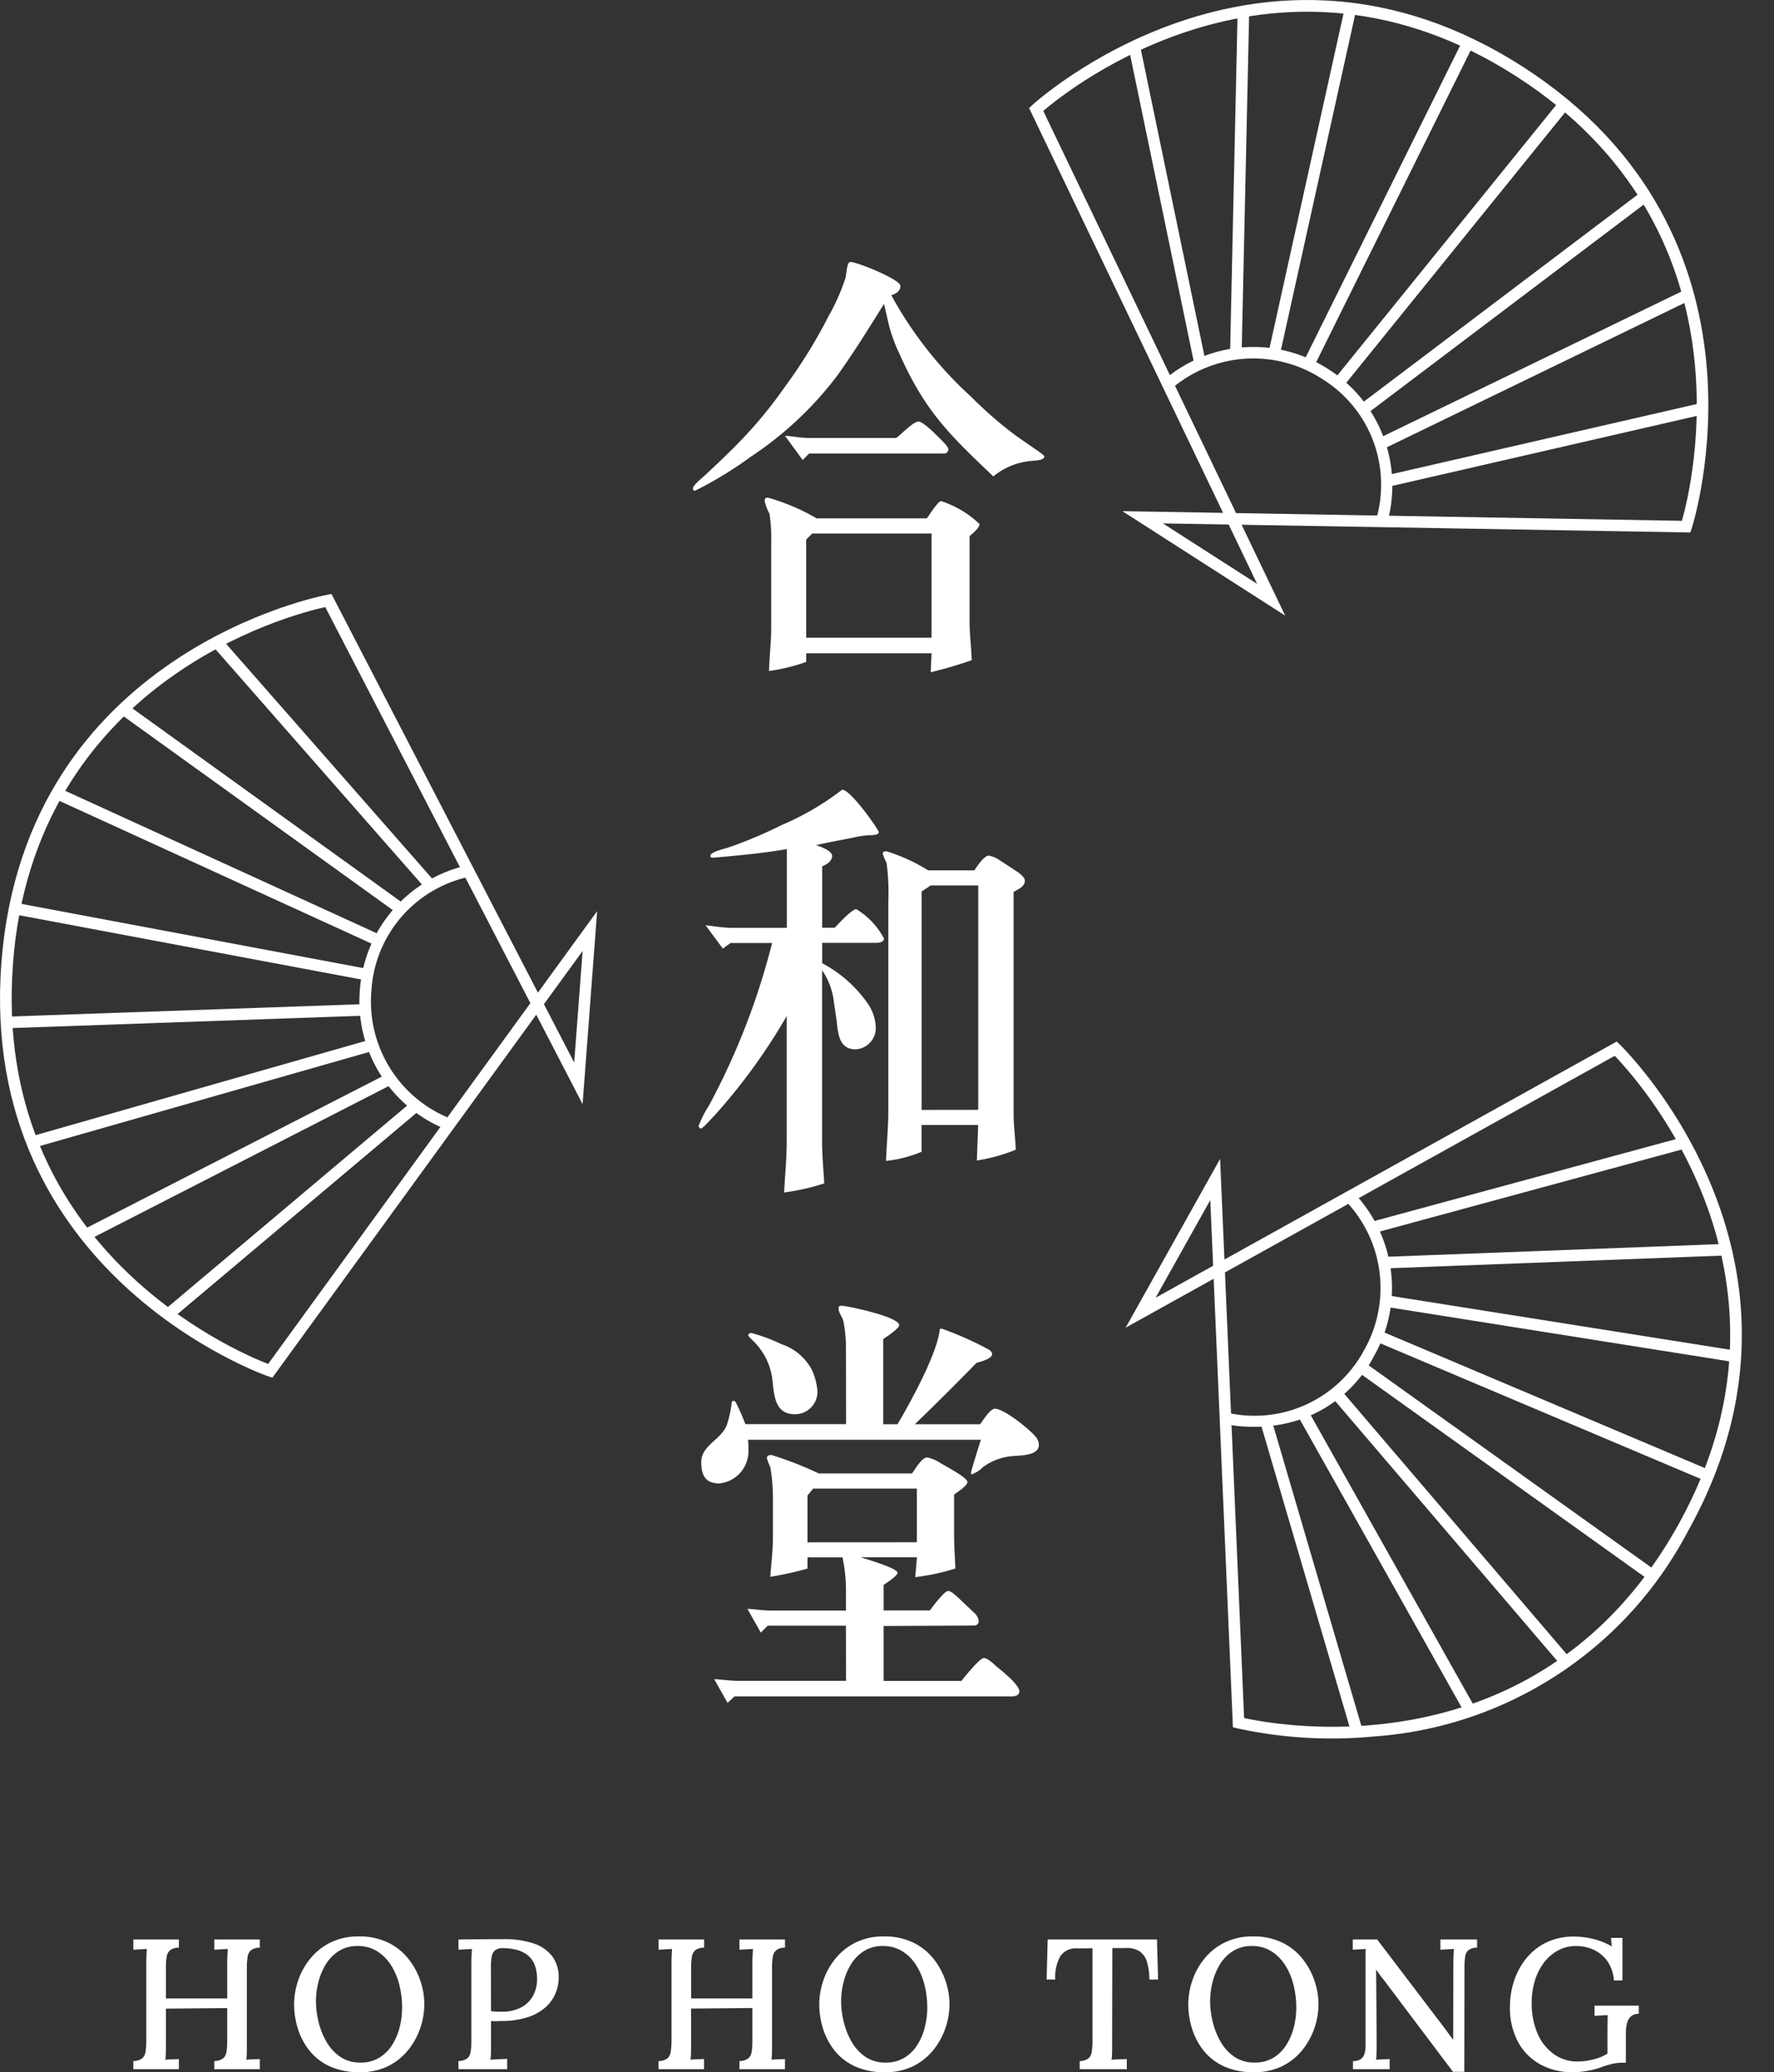 <svg xmlns="http://www.w3.org/2000/svg" width="114.919" height="134.192" viewBox="0 0 114.919 134.192"><rect x="0" y="0" width="114.919" height="134.192" fill="#333333" stroke="none"/><g transform="translate(-477 -1028)"><g transform="translate(1115.417 996.977)"><path d="M-609.391,104.208a8.928,8.928,0,0,1-5.715-9.059,8.927,8.927,0,0,1,7.011-8.1l.135.738a8.041,8.041,0,0,0-6.4,7.416,8.156,8.156,0,0,0,5.212,8.292Z" fill="#fff"/><path d="M-620.775,120.242l-.261-.088c-.189-.063-18.813-6.581-17.292-26.757h0c1.524-20.178,20.918-23.824,21.114-23.858l.271-.048,13.372,25.814,3.837-5.278-.943,12.5-3-5.794Zm-16.8-26.79h0c-1.382,18.3,14.314,25.042,16.527,25.9l16.989-23.366-13.288-25.65C-619.668,70.846-636.2,75.151-637.58,93.452Zm34.394,2.6,1.96,3.782.546-7.228Z" fill="#fff"/><rect width="20.95" height="0.751" transform="matrix(0.765, -0.644, 0.644, 0.765, -627.793, 115.877)" fill="#fff"/><rect width="22.186" height="0.75" transform="matrix(0.89, -0.456, 0.456, 0.89, -633.088, 110.684)" fill="#fff"/><rect width="22.83" height="0.751" transform="translate(-636.467 104.636) rotate(-15.935)" fill="#fff"/><rect width="23.164" height="0.75" transform="translate(-638.015 96.861) rotate(-2.013)" fill="#fff"/><rect width="0.75" height="20.95" transform="translate(-624.553 72.96) rotate(-41.276)" fill="#fff"/><rect width="0.75" height="22.186" transform="translate(-630.567 77.298) rotate(-54.261)" fill="#fff"/><rect width="0.75" height="22.83" transform="matrix(0.416, -0.91, 0.91, 0.416, -634.817, 82.774)" fill="#fff"/><rect width="0.75" height="23.164" transform="translate(-637.515 90.229) rotate(-79.365)" fill="#fff"/><path d="M-548.573,64.947l-.713-.232a8.044,8.044,0,0,0-3.486-9.154,8.155,8.155,0,0,0-9.772.647l-.509-.552a8.926,8.926,0,0,1,10.687-.725A8.926,8.926,0,0,1-548.573,64.947Z" fill="#fff"/><path d="M-555.163,70.891l-10.546-6.766,6.524.111-12.568-26.215.2-.188c.146-.135,14.728-13.43,31.761-2.5s11.025,29.723,10.962,29.912l-.087.261-29.068-.5Zm-7.919-5.972,6.1,3.914-1.841-3.841Zm4.736-.669,28.884.5c.649-2.282,4.714-18.872-10.735-28.785s-28.834.7-30.638,2.241Z" fill="#fff"/><rect width="0.75" height="20.95" transform="translate(-565.312 34.071) rotate(-11.724)" fill="#fff"/><rect width="22.186" height="0.75" transform="translate(-558.734 53.891) rotate(-88.732)" fill="#fff"/><rect width="22.83" height="0.75" transform="matrix(0.216, -0.976, 0.976, 0.216, -556.222, 53.758)" fill="#fff"/><rect width="23.164" height="0.75" transform="translate(-553.945 54.382) rotate(-63.635)" fill="#fff"/><rect width="20.95" height="0.75" transform="matrix(0.975, -0.224, 0.224, 0.975, -548.772, 61.844)" fill="#fff"/><rect width="22.186" height="0.75" transform="translate(-549.274 59.492) rotate(-25.864)" fill="#fff"/><rect width="22.83" height="0.75" transform="matrix(0.798, -0.603, 0.603, 0.798, -550.328, 57.228)" fill="#fff"/><rect width="23.164" height="0.75" transform="matrix(0.629, -0.777, 0.777, 0.629, -551.964, 55.556)" fill="#fff"/><g transform="matrix(0.996, -0.087, 0.087, 0.996, -13.178, -53.035)"><path d="M-556.565,128.509a9.4,9.4,0,0,1-2.811-.408l.251-.707a8.046,8.046,0,0,0,9.245-3.237,8.157,8.157,0,0,0-.382-9.786l.565-.493a8.928,8.928,0,0,1,.436,10.7A8.511,8.511,0,0,1-556.565,128.509Z" fill="#fff"/><path d="M-551.458,149.133a28.713,28.713,0,0,1-8.749-1.3l-.259-.094,1.285-29.044-5.958,2.661,7.049-10.36-.288,6.519,26.546-11.853.183.206c.131.149,13.025,15.087,1.641,31.817A24.958,24.958,0,0,1-551.458,149.133Zm-8.234-1.923c2.263.709,18.738,5.224,29.065-9.952s.081-28.841-1.41-30.686l-26.379,11.778Zm.736-33.612-4.078,5.993,3.89-1.737Z" fill="#fff"/><rect width="20.949" height="0.75" transform="translate(-548.678 115.909) rotate(-10.198)" fill="#fff"/><rect width="0.75" height="22.186" transform="translate(-548.086 118.993) rotate(-87.186)" fill="#fff"/><rect width="0.75" height="22.83" transform="matrix(0.242, -0.97, 0.97, 0.242, -548.168, 121.491)" fill="#fff"/><rect width="0.751" height="23.164" transform="translate(-549.021 123.679) rotate(-62.081)" fill="#fff"/><rect width="0.75" height="20.95" transform="translate(-557.001 128.132) rotate(-11.358)" fill="#fff"/><rect width="0.75" height="22.186" transform="translate(-554.593 127.86) rotate(-24.343)" fill="#fff"/><rect width="0.75" height="22.83" transform="translate(-552.226 126.993) rotate(-35.528)" fill="#fff"/><rect width="0.75" height="23.164" transform="translate(-550.381 125.532) rotate(-49.449)" fill="#fff"/></g><path d="M-584.205,55.38a22.661,22.661,0,0,1-5.6,5.236,24.585,24.585,0,0,1-3.584,2.184c-.112,0-.14-.056-.14-.14,0-.224.588-.672.728-.812.7-.644,1.372-1.288,2.044-1.96a28.472,28.472,0,0,0,3.22-3.864,33.038,33.038,0,0,0,2.8-4.536,13.688,13.688,0,0,0,1.091-2.464c.057-.2.084-1.036.309-1.036.476,0,3.248,1.148,3.248,1.54,0,.364-.28.5-.588.616a25.154,25.154,0,0,0,5.179,6.58,25.671,25.671,0,0,0,2.94,2.548l1.456,1.008c.057.056.336.224.336.308,0,.252-.588.252-.783.28a4.436,4.436,0,0,0-2.52,1.008c-2.912-2.772-4.424-4.228-6.1-7.98a10.3,10.3,0,0,1-.672-1.848l-.308-1.344C-582.132,52.272-583.112,53.868-584.205,55.38Zm5.825,9.212c.111-.14.728-1.12.923-1.12a6.562,6.562,0,0,1,2.493,1.484c0,.252-.449.616-.644.784v5.544c0,.812.111,1.68.14,2.492-.868.308-1.764.56-2.66.784l.056-1.232h-8.12v.56a12.116,12.116,0,0,1-2.409.588c.029-.924.141-1.9.141-2.828V66.16a10.4,10.4,0,0,0-.112-1.876,2.859,2.859,0,0,1-.308-.812c0-.14.027-.224.2-.224a13.41,13.41,0,0,1,3.164,1.344Zm-.533-6.272c.337,0,1.429,1.148,1.513,1.232.14.14.42.42.42.588a.277.277,0,0,1-.28.252H-586l-.42.42-1.147-1.568c.476.028,1.036.14,1.54.14h5.656C-580.116,59.244-579.276,58.32-578.913,58.32Zm.841,14V65.572H-585.8l-.392.392V72.32Z" fill="#fff"/><path d="M-591.092,92.088l-.5.364-1.12-1.512c.531.056,1.148.168,1.68.168h3.584v-5.1c-1.6.28-3.193.42-4.788.56-.084,0-.168-.028-.168-.112,0-.28.98-.476,1.2-.56a27.912,27.912,0,0,0,3.388-1.428,17.971,17.971,0,0,0,3.948-2.3c.532-.056,2.38,2.6,2.38,2.744,0,.2-.5.2-.644.2a5.58,5.58,0,0,0-.952.14c-.812.168-1.624.308-2.464.5.252.084,1.036.364,1.036.7s-.364.56-.644.672v3.976h.812c.168-.168,1.092-1.2,1.4-1.2a4.887,4.887,0,0,1,1.792,1.9c0,.224-.308.28-.476.28h-3.528V93.4a8.342,8.342,0,0,1,3.024,2.716,2.949,2.949,0,0,1,.447,1.428A1.375,1.375,0,0,1-583,98.976c-1.008,0-1.121-.924-1.205-1.708-.055-.476-.139-.952-.2-1.428a4.541,4.541,0,0,0-.756-1.988V104.94c0,.9.084,1.82.139,2.716a13.974,13.974,0,0,1-2.6.588c.056-1.092.168-2.24.168-3.36V96.82a38.182,38.182,0,0,1-4.7,6.468c-.14.112-.7.812-.868.812-.084,0-.141-.112-.141-.168a7.317,7.317,0,0,1,.673-1.316A45.852,45.852,0,0,0-588.4,92.088Zm10.219,10.892V89.428a14.791,14.791,0,0,0-.111-2.52,3.5,3.5,0,0,1-.252-.616c0-.112.14-.14.252-.14a11.523,11.523,0,0,1,2.688,1.232h3c.112-.168.615-.952.924-.952a1.827,1.827,0,0,1,.644.252l1.2.784c.168.112.5.364.5.588,0,.392-.449.56-.728.728v14.392c0,.756.111,1.54.14,2.3a11.239,11.239,0,0,1-2.52.7l.084-2.3h-3.668v1.736a8.161,8.161,0,0,1-2.3.588C-580.984,105.136-580.873,104.044-580.873,102.98Zm5.825-.084V88.364h-3.08l-.588.392V102.9Z" fill="#fff"/><path d="M-583.616,118.24a8.482,8.482,0,0,0-.168-1.652c-.056-.28-.308-.532-.308-.812,0-.168.056-.195.224-.195.252,0,3.7.7,3.7,1.259,0,.224-.869.785-1.036.9v5.516h.924c.784-1.315,2.6-4.592,2.743-6.16a.213.213,0,0,1,.141-.028,22.024,22.024,0,0,1,2.967,1.316c.113.057.281.168.281.336,0,.308-.812.5-1.009.56-1.316,1.344-2.659,2.688-4,3.976h4.228c.141-.168.645-1.008.953-1.008.644,0,2.436,1.485,2.715,1.9a.847.847,0,0,1,.141.448c0,.728-1.289.672-1.765.728a3.741,3.741,0,0,0-1.847.7,2.059,2.059,0,0,1-.728.476c-.056,0-.056-.056-.056-.112,0-.084.56-1.9.644-2.128h-15.092a4.333,4.333,0,0,1,.028.616,2.1,2.1,0,0,1-1.876,2.212c-.924,0-1.176-.532-1.176-1.4,0-1.063,1.288-1.428,1.652-2.38a7.017,7.017,0,0,0,.308-1.371c0-.057.028-.2.112-.2a.3.3,0,0,1,.14.056,14.174,14.174,0,0,1,.644,1.456h6.524Zm0,18.06h-5.069l-.447.448-.868-1.54c.5.028,1.036.112,1.54.112h4.844v-1.4a10.376,10.376,0,0,0-.224-2.044h-2.268v.728a23.113,23.113,0,0,1-2.409.532c.057-.84.169-1.708.169-2.52v-2.688a11.585,11.585,0,0,0-.169-1.9,3.175,3.175,0,0,1-.223-.588c0-.14.168-.2.28-.2a23.319,23.319,0,0,1,3.08,1.2h6.047c.168-.224.617-1.036.98-1.036a2.565,2.565,0,0,1,.9.392c.084.056,1.708.9,1.708,1.2,0,.252-.728.7-.867.812v2.576c0,.728.055,1.484.084,2.212a13.933,13.933,0,0,1-2.6.56l.112-1.288h-3.641c.309.112,2.381.7,2.381,1.008,0,.2-.784.7-.9.784v1.652h2.995c.084-.112.925-1.26,1.177-1.26.2,0,.447.252.588.364l1.091,1.036a.867.867,0,0,1,.308.532c0,.224-.14.308-.335.308l-5.824.028v3.556h5.039c.113-.14,1.177-1.484,1.456-1.484.225,0,.617.364.757.5.2.168,1.539,1.2,1.539,1.652,0,.308-.336.336-.531.336h-17.92l-.449.42-.867-1.54c.5.028,1.064.112,1.568.112h6.972Zm-6.133-18.956a11.066,11.066,0,0,1,1.96.728,3.463,3.463,0,0,1,1.961,1.652,3.985,3.985,0,0,1,.364,1.4,1.452,1.452,0,0,1-1.456,1.483c-1.288,0-1.344-1.176-1.456-2.184a4.183,4.183,0,0,0-1.205-2.52c-.055-.056-.363-.336-.363-.42C-589.944,117.373-589.8,117.344-589.749,117.344Zm10.725,13.552v-3.472h-6.72l-.364.448V130.9Z" fill="#fff"/></g><path d="M.636,0V-.528A.993.993,0,0,0,1.206-.7a.682.682,0,0,0,.222-.432,4.588,4.588,0,0,0,.048-.732V-6.852q0-.264.012-.51t.024-.426l-.444.024L.636-7.74V-8.4H3.588v.528a.919.919,0,0,0-.564.162.689.689,0,0,0-.228.432,4.566,4.566,0,0,0-.048.738v1.956H6.72V-6.852q0-.264.012-.51t.024-.426l-.444.024L5.88-7.74V-8.4H8.832v.528a.919.919,0,0,0-.564.162.689.689,0,0,0-.228.432,4.566,4.566,0,0,0-.048.738v4.932q0,.324-.006.582a3.355,3.355,0,0,1-.03.414q.2-.024.444-.03T8.832-.66V0H5.88V-.528A.993.993,0,0,0,6.45-.7a.682.682,0,0,0,.222-.432A4.588,4.588,0,0,0,6.72-1.86v-2.1l-3.972.036v2.316q0,.324-.006.582a3.355,3.355,0,0,1-.03.414q.2-.024.45-.03T3.588-.66V0ZM15.3.192a4.521,4.521,0,0,1-1.95-.384,3.6,3.6,0,0,1-1.314-1.026,4.36,4.36,0,0,1-.744-1.422,5.28,5.28,0,0,1-.24-1.56,4.817,4.817,0,0,1,.258-1.53,4.54,4.54,0,0,1,.78-1.422A3.917,3.917,0,0,1,13.4-8.2a4.045,4.045,0,0,1,1.842-.4,4.237,4.237,0,0,1,1.9.4,3.792,3.792,0,0,1,1.314,1.05,4.7,4.7,0,0,1,.774,1.422A4.763,4.763,0,0,1,19.488-4.2a4.783,4.783,0,0,1-.258,1.518,4.613,4.613,0,0,1-.78,1.428,3.9,3.9,0,0,1-1.3,1.05A4.036,4.036,0,0,1,15.3.192Zm.06-.624a2.265,2.265,0,0,0,1.206-.312,2.574,2.574,0,0,0,.84-.834,3.889,3.889,0,0,0,.486-1.152,5.2,5.2,0,0,0,.156-1.254,6.04,6.04,0,0,0-.18-1.482,4.3,4.3,0,0,0-.546-1.284,2.82,2.82,0,0,0-.906-.9,2.345,2.345,0,0,0-1.248-.33,2.231,2.231,0,0,0-1.212.324,2.612,2.612,0,0,0-.84.846,4.11,4.11,0,0,0-.486,1.152,5.065,5.065,0,0,0-.162,1.266,5.632,5.632,0,0,0,.168,1.32,4.824,4.824,0,0,0,.516,1.3,2.943,2.943,0,0,0,.894.972A2.277,2.277,0,0,0,15.36-.432Zm6.336-.1a.993.993,0,0,0,.57-.168.682.682,0,0,0,.222-.432,4.588,4.588,0,0,0,.048-.732V-6.852q0-.264.012-.51t.024-.426l-.444.024L21.7-7.74V-8.4q.708-.012,1.44-.018t1.488-.006a5.932,5.932,0,0,1,1.914.27,2.53,2.53,0,0,1,1.212.816,2.221,2.221,0,0,1,.438,1.374A2.633,2.633,0,0,1,28.02-5a2.486,2.486,0,0,1-.612.924,3.151,3.151,0,0,1-1.17.69,5.568,5.568,0,0,1-1.854.264q-.12.012-.27.012t-.306-.012v1.512q0,.324-.006.582a3.355,3.355,0,0,1-.03.414l.36-.024q.192-.012.378-.018t.342-.018V0H21.7Zm2.112-3.228q.2.024.354.03t.354.006A2.675,2.675,0,0,0,25.7-3.972a1.875,1.875,0,0,0,.8-.732,2.174,2.174,0,0,0,.288-1.14,2.371,2.371,0,0,0-.174-.966,1.482,1.482,0,0,0-.48-.612,1.973,1.973,0,0,0-.7-.318,3.556,3.556,0,0,0-.84-.1.8.8,0,0,0-.528.144.686.686,0,0,0-.216.42,4.266,4.266,0,0,0-.048.708ZM34.656,0V-.528a.993.993,0,0,0,.57-.168.682.682,0,0,0,.222-.432A4.588,4.588,0,0,0,35.5-1.86V-6.852q0-.264.012-.51t.024-.426l-.444.024-.432.024V-8.4h2.952v.528a.919.919,0,0,0-.564.162.689.689,0,0,0-.228.432,4.566,4.566,0,0,0-.048.738v1.956H40.74V-6.852q0-.264.012-.51t.024-.426l-.444.024L39.9-7.74V-8.4h2.952v.528a.919.919,0,0,0-.564.162.689.689,0,0,0-.228.432,4.566,4.566,0,0,0-.048.738v4.932q0,.324-.006.582a3.356,3.356,0,0,1-.03.414q.2-.024.444-.03t.432-.018V0H39.9V-.528A.993.993,0,0,0,40.47-.7a.682.682,0,0,0,.222-.432,4.588,4.588,0,0,0,.048-.732v-2.1l-3.972.036v2.316q0,.324-.006.582a3.356,3.356,0,0,1-.03.414q.2-.024.45-.03t.426-.018V0ZM49.32.192a4.521,4.521,0,0,1-1.95-.384,3.6,3.6,0,0,1-1.314-1.026,4.36,4.36,0,0,1-.744-1.422,5.28,5.28,0,0,1-.24-1.56,4.817,4.817,0,0,1,.258-1.53,4.54,4.54,0,0,1,.78-1.422A3.917,3.917,0,0,1,47.418-8.2a4.045,4.045,0,0,1,1.842-.4,4.237,4.237,0,0,1,1.9.4,3.792,3.792,0,0,1,1.314,1.05,4.7,4.7,0,0,1,.774,1.422A4.763,4.763,0,0,1,53.508-4.2a4.783,4.783,0,0,1-.258,1.518,4.613,4.613,0,0,1-.78,1.428,3.9,3.9,0,0,1-1.3,1.05A4.036,4.036,0,0,1,49.32.192Zm.06-.624a2.265,2.265,0,0,0,1.206-.312,2.574,2.574,0,0,0,.84-.834,3.889,3.889,0,0,0,.486-1.152,5.2,5.2,0,0,0,.156-1.254,6.04,6.04,0,0,0-.18-1.482,4.3,4.3,0,0,0-.546-1.284,2.82,2.82,0,0,0-.906-.9,2.345,2.345,0,0,0-1.248-.33,2.231,2.231,0,0,0-1.212.324,2.612,2.612,0,0,0-.84.846,4.11,4.11,0,0,0-.486,1.152,5.065,5.065,0,0,0-.162,1.266,5.631,5.631,0,0,0,.168,1.32,4.824,4.824,0,0,0,.516,1.3,2.943,2.943,0,0,0,.894.972A2.277,2.277,0,0,0,49.38-.432ZM66.456-5.808a4.081,4.081,0,0,0-.156-1.14,1.257,1.257,0,0,0-.474-.684,1.516,1.516,0,0,0-.906-.216h-.864l-.012,6.24q0,.324-.006.582a3.356,3.356,0,0,1-.03.414q.228-.024.5-.03t.486-.018V0H61.944V-.528A.962.962,0,0,0,62.508-.7a.7.7,0,0,0,.216-.438,4.611,4.611,0,0,0,.048-.726V-7.836l-1.008.012a1.2,1.2,0,0,0-1.068.492,2.74,2.74,0,0,0-.336,1.524H59.8L59.868-8.4h7.08l.072,2.592Zm6.768,6a4.521,4.521,0,0,1-1.95-.384A3.6,3.6,0,0,1,69.96-1.218a4.36,4.36,0,0,1-.744-1.422,5.28,5.28,0,0,1-.24-1.56,4.817,4.817,0,0,1,.258-1.53,4.54,4.54,0,0,1,.78-1.422A3.917,3.917,0,0,1,71.322-8.2a4.045,4.045,0,0,1,1.842-.4,4.237,4.237,0,0,1,1.9.4,3.792,3.792,0,0,1,1.314,1.05,4.7,4.7,0,0,1,.774,1.422A4.763,4.763,0,0,1,77.412-4.2a4.783,4.783,0,0,1-.258,1.518,4.613,4.613,0,0,1-.78,1.428,3.9,3.9,0,0,1-1.3,1.05A4.036,4.036,0,0,1,73.224.192Zm.06-.624A2.265,2.265,0,0,0,74.49-.744a2.574,2.574,0,0,0,.84-.834,3.888,3.888,0,0,0,.486-1.152,5.2,5.2,0,0,0,.156-1.254,6.039,6.039,0,0,0-.18-1.482,4.3,4.3,0,0,0-.546-1.284,2.82,2.82,0,0,0-.906-.9,2.345,2.345,0,0,0-1.248-.33,2.231,2.231,0,0,0-1.212.324,2.612,2.612,0,0,0-.84.846,4.11,4.11,0,0,0-.486,1.152,5.065,5.065,0,0,0-.162,1.266,5.632,5.632,0,0,0,.168,1.32,4.824,4.824,0,0,0,.516,1.3A2.943,2.943,0,0,0,71.97-.8,2.277,2.277,0,0,0,73.284-.432Zm12.84.6L81.66-5.76q-.132-.156-.252-.324t-.252-.348h-.012l.036,4.668q0,.3-.006.6t-.03.552q.2-.024.45-.03T82.02-.66V0H79.644V-.528a.834.834,0,0,0,.51-.132.671.671,0,0,0,.24-.348,1.73,1.73,0,0,0,.066-.5V-7.368q0-.24.012-.42l-.426.024q-.234.012-.414.024V-8.4h1.584L85.44-2.844q.2.264.366.492t.318.432h.012l.012-4.932q0-.264.012-.51t.024-.426l-.456.024q-.24.012-.42.024V-8.4h2.376v.528a.891.891,0,0,0-.558.162.678.678,0,0,0-.216.432,5.208,5.208,0,0,0-.042.738L86.856.168Zm7.764.024A4.254,4.254,0,0,1,91.74-.336a3.616,3.616,0,0,1-1.428-1.482,4.7,4.7,0,0,1-.5-2.226,5.349,5.349,0,0,1,.258-1.644,4.613,4.613,0,0,1,.78-1.464A3.79,3.79,0,0,1,92.154-8.2a4.068,4.068,0,0,1,1.83-.39,5.039,5.039,0,0,1,.828.072,5.145,5.145,0,0,1,.846.216,3.925,3.925,0,0,1,.75.348l-.048-.552H97.1v2.76h-.552a2.475,2.475,0,0,0-.4-1.218,2.218,2.218,0,0,0-.876-.756,2.681,2.681,0,0,0-1.182-.258,2.4,2.4,0,0,0-1.158.282,2.848,2.848,0,0,0-.906.78,3.706,3.706,0,0,0-.594,1.17,4.8,4.8,0,0,0-.21,1.44,4.96,4.96,0,0,0,.366,1.962A3.169,3.169,0,0,0,92.628-1,2.589,2.589,0,0,0,94.2-.5a4.062,4.062,0,0,0,.63-.054,4.264,4.264,0,0,0,.684-.168,2.672,2.672,0,0,0,.618-.294V-2.364q0-.3.006-.594t.006-.546l-.432.024q-.24.012-.42.024v-.66H98.16v.528a.745.745,0,0,0-.462.132.755.755,0,0,0-.252.33,1.613,1.613,0,0,0-.1.42,3.867,3.867,0,0,0-.024.414V-.42h-.312a2.646,2.646,0,0,0-.588.078,6.283,6.283,0,0,0-.756.234,5.281,5.281,0,0,1-.852.216A5.361,5.361,0,0,1,93.888.192Z" transform="translate(485 1162)" fill="#fff"/></g></svg>